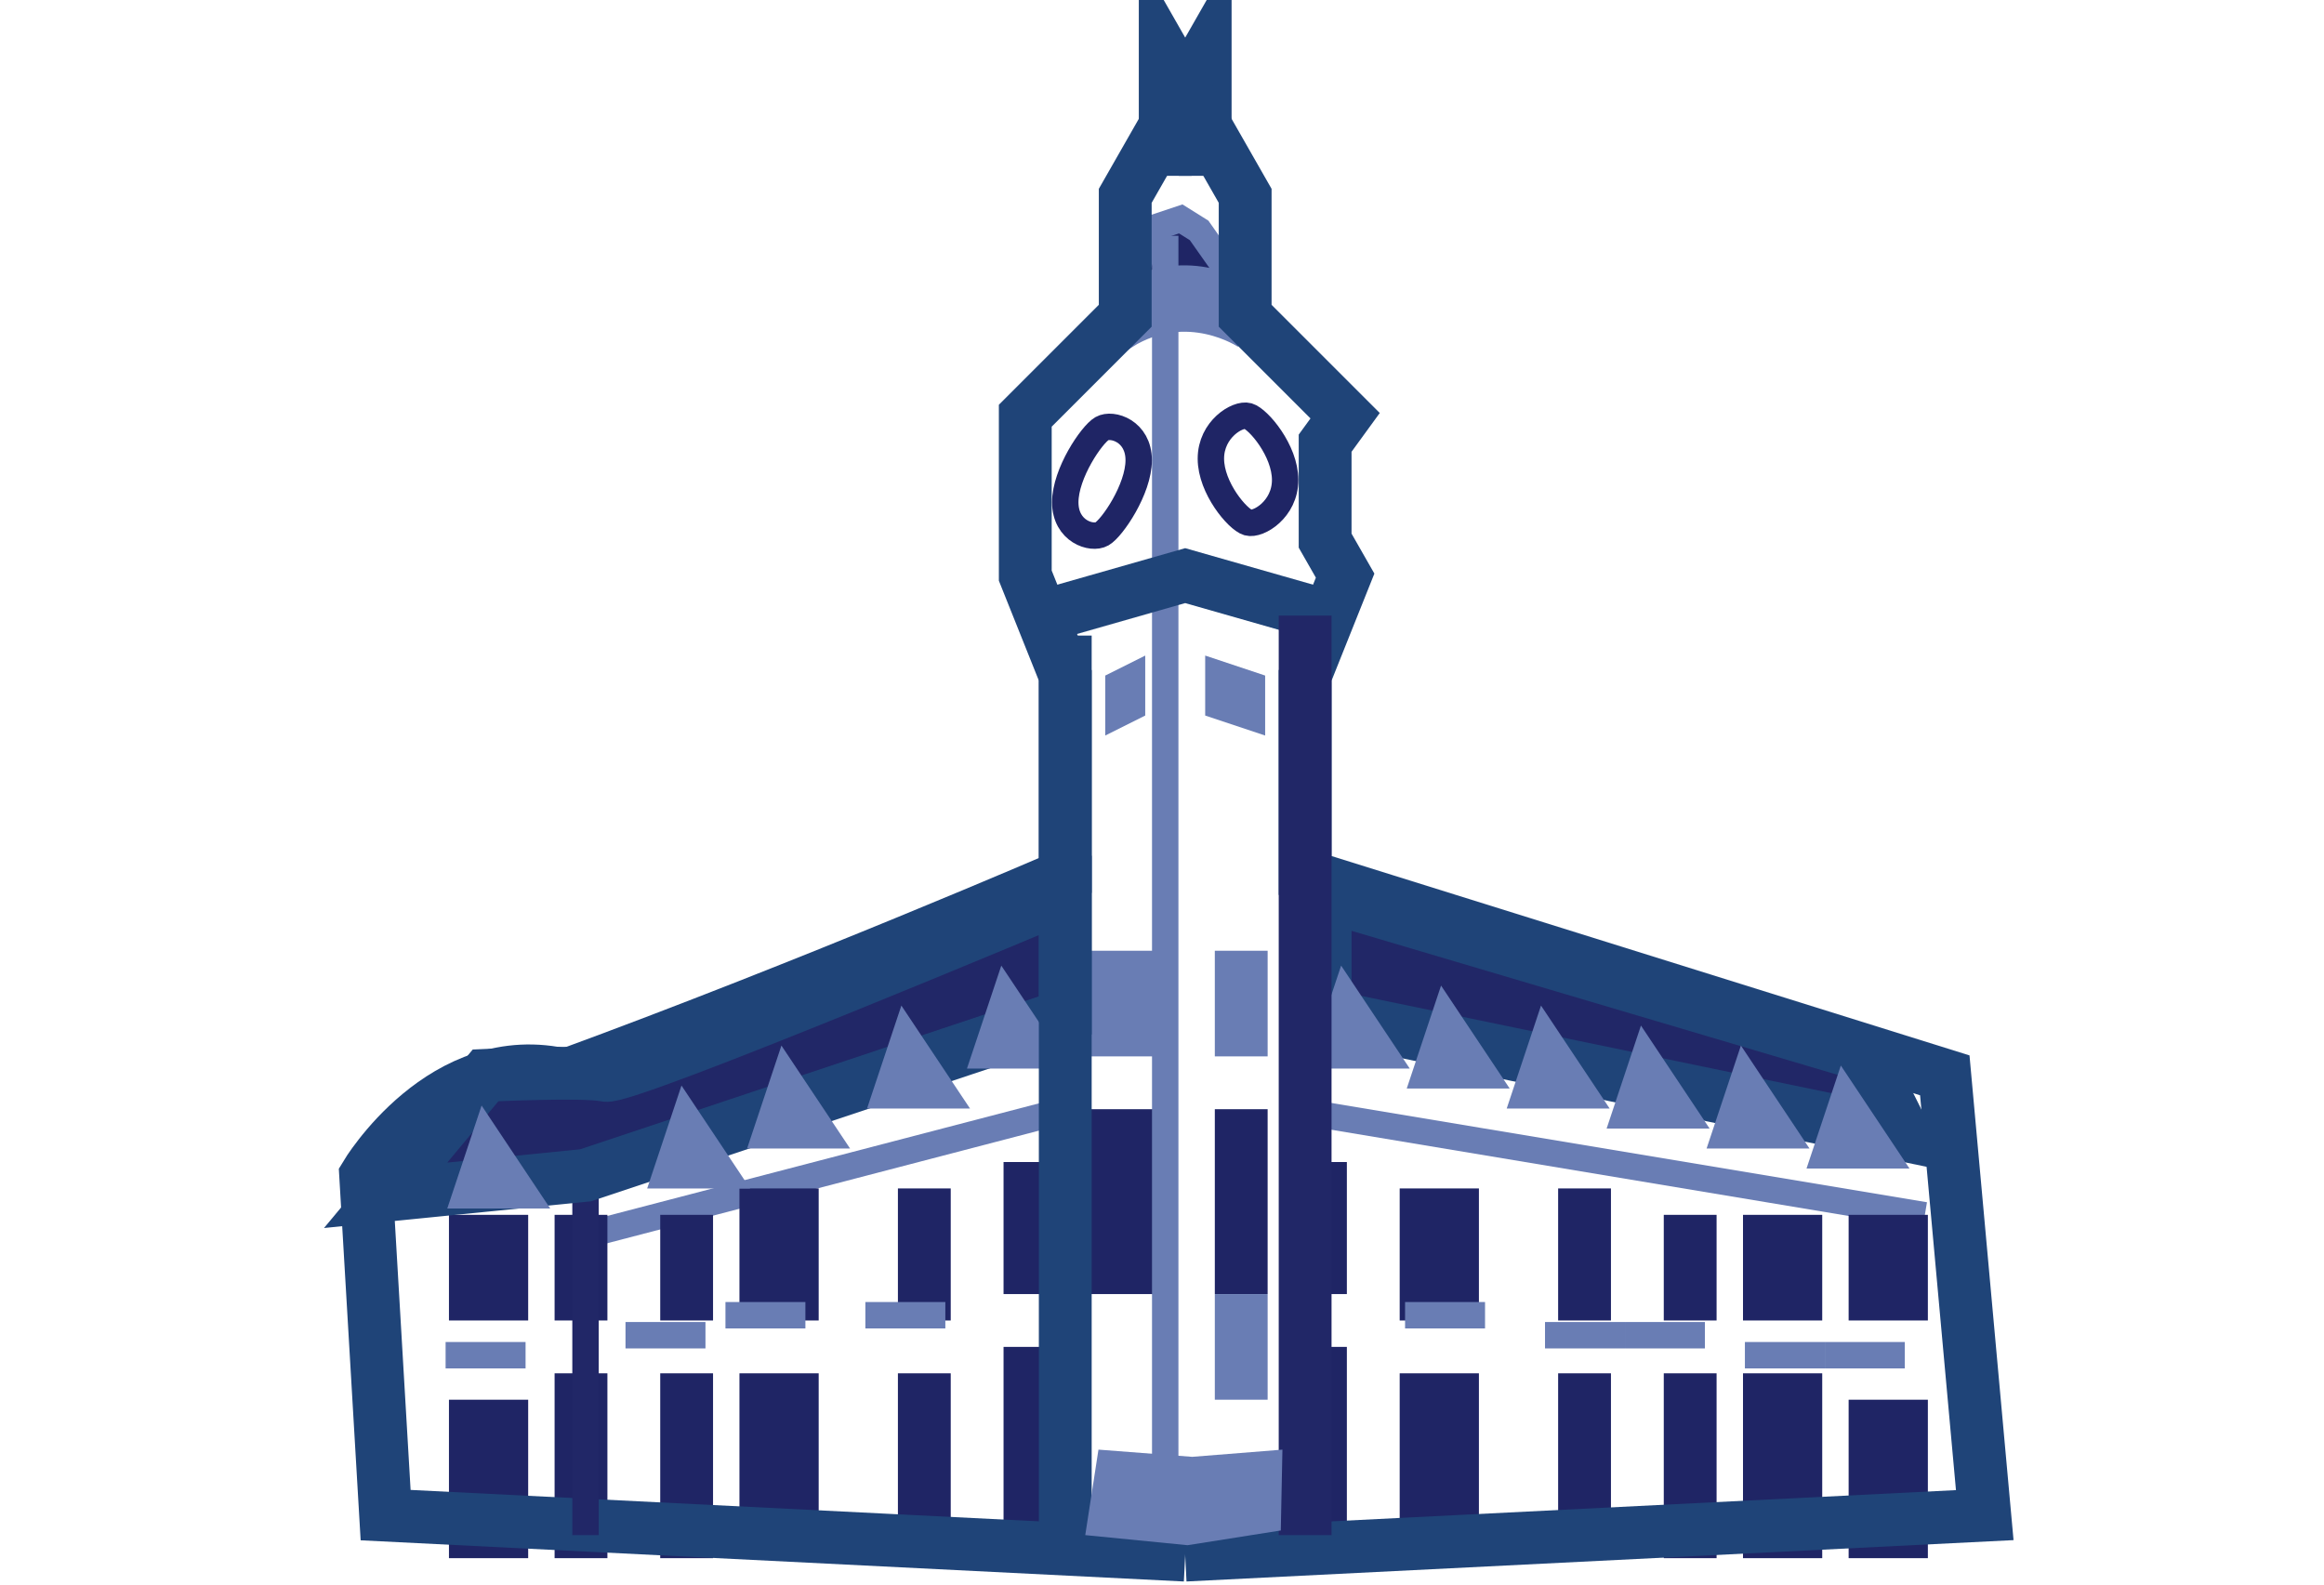 <?xml version="1.0" standalone="no"?>
<!-- Generator: Adobe Fireworks 10, Export SVG Extension by Aaron Beall (http://fireworks.abeall.com) . Version: 0.6.0  -->
<!DOCTYPE svg PUBLIC "-//W3C//DTD SVG 1.1//EN" "http://www.w3.org/Graphics/SVG/1.1/DTD/svg11.dtd">
<svg id="" viewBox="0 0 88 60" style="background-color:#ffffff00" version="1.1"
	xmlns="http://www.w3.org/2000/svg" xmlns:xlink="http://www.w3.org/1999/xlink" xml:space="preserve"
	x="0px" y="0px" width="88px" height="60px"
>
	<g id="Capa%201">
		<g visibility="hidden">
			<path d="M 43.179 6.595 L 43.179 55.405 C 43.179 55.598 42.952 55.754 42.673 55.754 C 42.394 55.754 42.167 55.598 42.167 55.405 L 42.167 6.595 C 42.167 6.401 42.394 6.245 42.673 6.245 C 42.952 6.245 43.179 6.401 43.179 6.595 Z" stroke="#1f2565" stroke-width="1" fill="#00ffff"/>
			<path d="M 46.214 6.595 L 46.214 55.405 C 46.214 55.598 45.988 55.754 45.708 55.754 C 45.429 55.754 45.203 55.598 45.203 55.405 L 45.203 6.595 C 45.203 6.401 45.429 6.245 45.708 6.245 C 45.988 6.245 46.214 6.401 46.214 6.595 Z" stroke="#1f2565" stroke-width="1" fill="#00ffff"/>
			<path d="M 60.381 27.57 L 60.381 55.433 C 60.381 55.611 60.154 55.754 59.875 55.754 C 59.596 55.754 59.369 55.611 59.369 55.433 L 59.369 27.57 C 59.369 27.393 59.596 27.249 59.875 27.249 C 60.154 27.249 60.381 27.393 60.381 27.57 Z" stroke="#1f2565" stroke-width="1" fill="#00ffff"/>
			<path d="M 61.899 27.57 L 61.899 55.433 C 61.899 55.611 61.672 55.754 61.393 55.754 C 61.113 55.754 60.887 55.611 60.887 55.433 L 60.887 27.57 C 60.887 27.393 61.113 27.249 61.393 27.249 C 61.672 27.249 61.899 27.393 61.899 27.57 Z" stroke="#1f2565" stroke-width="1" fill="#00ffff"/>
			<path d="M 44.697 25.098 L 44.697 55.405 C 44.697 55.598 44.47 55.754 44.191 55.754 C 43.911 55.754 43.685 55.598 43.685 55.405 L 43.685 25.098 C 43.685 24.905 43.911 24.748 44.191 24.748 C 44.47 24.748 44.697 24.905 44.697 25.098 Z" stroke="#1f2565" stroke-width="1" fill="#00ffff"/>
			<path d="M 63.922 27.57 L 63.922 55.433 C 63.922 55.611 63.696 55.754 63.416 55.754 C 63.137 55.754 62.91 55.611 62.91 55.433 L 62.91 27.57 C 62.91 27.393 63.137 27.249 63.416 27.249 C 63.696 27.249 63.922 27.393 63.922 27.57 Z" stroke="#1f2565" stroke-width="1" fill="#00ffff"/>
			<path d="M 65.946 58.755 L 63.416 55.254 L 42.673 55.254 L 39.131 58.755 L 65.946 58.755 Z" stroke="#1f2565" stroke-width="1" fill="#9598b6"/>
			<path d="M 59.306 41.161 L 48.054 28.42 " stroke="#1f2565" stroke-width="1" fill="none"/>
			<path d="M 59.087 43.212 L 45.978 28.42 " stroke="#1f2565" stroke-width="1" fill="none"/>
			<path d="M 59.524 46.452 L 45.76 30.687 " stroke="#1f2565" stroke-width="1" fill="none"/>
			<rect x="74" y="28" width="11" height="6" stroke="#b4bed9" stroke-width="1" fill="#b4bed9" rx="1.125" ry="1.125"/>
			<rect x="45" y="45" width="15" height="3" stroke="#1f2565" stroke-width="1" fill="#1f2565"/>
			<rect x="46" y="47" width="14" height="6" stroke="#1f2565" stroke-width="1" fill="none"/>
			<path d="M 76.571 27.249 L 46.214 8.245 " stroke="#1f2565" stroke-width="1" fill="none"/>
			<path d="M 76.065 28.249 L 45.708 9.246 " stroke="#1f2565" stroke-width="1" fill="none"/>
			<path d="M 60.381 19.247 L 46.214 26.249 " stroke="#1f2565" stroke-width="1" fill="none"/>
			<path d="M 61.393 20.248 L 47.226 27.249 " stroke="#1f2565" stroke-width="1" fill="none"/>
			<rect x="45" y="24" width="23" height="2" stroke="#1f2565" stroke-width="1" fill="#1f2565"/>
			<path d="M 63.416 22.248 L 59.369 22.248 L 59.369 27.249 L 71.511 27.249 L 63.416 22.248 Z" stroke="#1f2565" stroke-width="1" fill="#9598b6"/>
			<path d="M 42.167 7.745 C 42.167 7.745 29.794 18.304 8.774 27.249 " stroke="#1f2565" stroke-width="1" fill="none"/>
			<path d="M 43.179 8.745 C 43.179 8.745 33.135 18.287 12.115 27.232 " stroke="#1f2565" stroke-width="1" fill="none"/>
			<path d="M 43.179 11.746 C 43.179 11.746 32.83 23.007 28.679 27.649 " stroke="#1f2565" stroke-width="1" fill="none"/>
			<path d="M 40.021 12.246 C 40.021 12.246 29.057 23.387 24.906 28.03 " stroke="#1f2565" stroke-width="1" fill="none"/>
			<path d="M 6.194 27.392 L 81.984 27.392 C 82.18 27.392 82.339 27.551 82.339 27.746 C 82.339 27.941 82.18 28.099 81.984 28.099 L 6.194 28.099 C 5.998 28.099 5.84 27.941 5.84 27.746 C 5.84 27.551 5.998 27.392 6.194 27.392 Z" stroke="#1f2565" stroke-width="1" fill="#1f2565"/>
		</g>
		<g visibility="hidden">
			<path id="Elipse" d="M 39.972 21.565 C 39.972 19.596 41.593 18 43.594 18 C 45.595 18 47.217 19.596 47.217 21.565 C 47.217 23.534 45.595 25.13 43.594 25.13 C 41.593 25.13 39.972 23.534 39.972 21.565 Z" stroke="#1f2565" stroke-width="2" fill="none"/>
			<path id="Elipse2" d="M 57.632 45.63 C 57.632 43.661 59.254 42.065 61.255 42.065 C 63.255 42.065 64.877 43.661 64.877 45.63 C 64.877 47.599 63.255 49.196 61.255 49.196 C 59.254 49.196 57.632 47.599 57.632 45.63 Z" stroke="#1f2565" stroke-width="2" fill="none"/>
			<path id="Elipse3" d="M 23.217 45.63 C 23.217 43.661 24.839 42.065 26.84 42.065 C 28.84 42.065 30.462 43.661 30.462 45.63 C 30.462 47.599 28.84 49.196 26.84 49.196 C 24.839 49.196 23.217 47.599 23.217 45.63 Z" stroke="#1f2565" stroke-width="2" fill="none"/>
			<path opacity="0.502" d="M 22.897 53.652 L 31.688 53.652 L 34.085 59 L 20.5 59 L 22.897 53.652 Z" stroke="#1f2565" stroke-width="2" fill="#1f2565"/>
			<path opacity="0.502" d="M 57.312 53.652 L 66.103 53.652 L 68.5 59 L 54.915 59 L 57.312 53.652 Z" stroke="#1f2565" stroke-width="2" fill="#1f2565"/>
			<path opacity="0.502" d="M 39.199 29.587 L 47.989 29.587 L 50.387 34.935 L 36.802 34.935 L 39.199 29.587 Z" stroke="#1f2565" stroke-width="2" fill="#1f2565"/>
			<g>
				<path d="M 37.708 54.544 L 44.176 48.007 " stroke="#1f2565" stroke-width="1" fill="none"/>
				<path d="M 51.292 54.544 L 44.176 48.602 " stroke="#1f2565" stroke-width="1" fill="none"/>
				<path d="M 44.176 48.007 L 44.176 40.283 " stroke="#1f2565" stroke-width="1" fill="none"/>
			</g>
		</g>
		<g visibility="hidden">
			<g>
				<g>
					<path d="M 25.638 53.844 L 2.303 34.194 C 2.303 34.194 4.53 32.685 8.48 32.47 C 12.43 32.254 23.579 32.125 23.579 32.125 C 23.579 32.125 29.62 26.934 32.502 25.575 C 35.383 24.216 45.83 19.174 50.346 18.68 C 54.862 18.186 59.269 18.335 59.269 18.335 L 83.633 40.054 C 83.633 40.054 86.624 44.877 86.379 46.604 C 86.133 48.332 86.035 49.017 86.035 49.017 L 25.638 53.844 Z" stroke="#1f2565" stroke-width="2" fill="none"/>
					<rect x="52" y="23" width="2" height="3" fill="#202761"/>
					<rect x="51" y="23" width="2" height="3" fill="#202761"/>
					<rect x="49" y="23" width="2" height="3" fill="#202761"/>
					<rect x="46" y="24" width="3" height="2" fill="#202761"/>
					<rect x="45" y="23" width="2" height="3" fill="#202761"/>
					<rect x="43" y="24" width="2" height="2" fill="#202761"/>
					<rect x="42" y="24" width="2" height="2" fill="#202761"/>
					<rect x="41" y="24" width="2" height="2" fill="#202761"/>
					<rect x="39" y="24" width="2" height="2" fill="#202761"/>
					<rect x="38" y="24" width="2" height="3" fill="#202761"/>
					<rect x="36" y="24" width="2" height="3" fill="#202761"/>
					<rect x="35" y="24" width="2" height="3" fill="#202761"/>
					<rect x="34" y="25" width="2" height="3" fill="#202761"/>
					<rect x="32" y="25" width="2" height="3" fill="#202761"/>
					<rect x="31" y="26" width="2" height="2" fill="#202761"/>
					<rect x="30" y="26" width="2" height="3" fill="#202761"/>
					<path d="M 57.896 22.128 L 81.231 39.02 L 55.151 22.128 L 55.494 25.23 L 82.947 41.088 L 54.464 26.609 L 54.464 29.022 L 83.633 43.157 L 49.66 29.022 L 50.003 30.746 L 83.633 43.846 " stroke="#1f2565" stroke-width="1" fill="none"/>
					<path d="M 25.638 31.78 C 25.638 31.78 40.996 29.189 47.258 31.091 C 53.519 32.992 83.976 44.881 83.976 44.881 " stroke="#1f2565" stroke-width="1" fill="none"/>
					<path d="M 39.813 38.793 C 40.125 38.297 41.529 35.691 41.529 35.691 L 43.588 35.691 L 42.559 38.793 C 42.559 38.793 39.502 39.29 39.813 38.793 Z" fill="#697db4"/>
					<path d="M 53.756 28.293 C 53.756 28.293 41.395 27.354 27.548 29.521 " stroke="#1f2565" stroke-width="1" fill="none"/>
				</g>
				<path d="M 36.562 53.091 L 85.344 50.569 " stroke="#1f2565" stroke-width="2" fill="none"/>
				<path d="M 46.385 36.349 L 82.377 46.051 " stroke="#1f2565" stroke-width="2" fill="none"/>
				<path d="M 49.522 19.722 L 58.703 19.92 L 53.492 23.047 L 39.597 23.493 L 49.522 19.722 Z" fill="#697db4"/>
				<path opacity="0.502" d="M 4.006 34.823 C 25.162 32.179 62.494 50.214 62.494 50.214 L 35.69 52.003 L 26.146 52.108 L 4.006 34.823 Z" fill="#697db4"/>
				<path d="M 29.258 56.136 L 11.394 56.136 C 11.053 56.136 10.778 56.414 10.778 56.758 C 10.778 57.101 11.053 57.379 11.394 57.379 L 29.258 57.379 C 29.599 57.379 29.873 57.101 29.873 56.758 C 29.873 56.414 29.599 56.136 29.258 56.136 Z" fill="#1f2565"/>
				<path d="M 21.69 53.343 L 13.066 53.343 C 12.725 53.343 12.45 53.622 12.45 53.965 C 12.45 54.308 12.725 54.587 13.066 54.587 L 21.69 54.587 C 22.03 54.587 22.306 54.308 22.306 53.965 C 22.306 53.622 22.03 53.343 21.69 53.343 Z" fill="#1f2565"/>
			</g>
			<path d="M 34.89 58.623 L 26.266 58.623 C 25.925 58.623 25.65 58.902 25.65 59.245 C 25.65 59.588 25.925 59.867 26.266 59.867 L 34.89 59.867 C 35.23 59.867 35.506 59.588 35.506 59.245 C 35.506 58.902 35.23 58.623 34.89 58.623 Z" fill="#1f2565"/>
		</g>
		<g>
			<path d="M 42.608 12.713 L 43.667 10.151 L 44.71 9.803 L 45.405 10.237 L 47.149 12.713 C 47.149 12.713 44.982 11.245 42.608 12.713 Z" stroke="#697db4" stroke-width="1" fill="#697db4"/>
			<path d="M 42.608 11.199 L 43.667 8.637 L 44.71 8.289 L 45.405 8.724 L 47.149 11.199 C 47.149 11.199 44.982 9.732 42.608 11.199 Z" stroke="#697db4" stroke-width="1" fill="#1f2565"/>
			<path d="M 50.177 42.232 L 72.884 46.016 " stroke="#697db4" stroke-width="1" fill="none"/>
			<path d="M 39.58 42.232 L 22.171 46.773 " stroke="#697db4" stroke-width="1" fill="none"/>
			<rect x="53" y="52" width="3" height="7" fill="#1f2565"/>
			<rect x="49" y="51" width="2" height="7" fill="#1f2565"/>
			<rect x="46" y="42" width="2" height="7" fill="#1f2565"/>
			<path d="M 45.635 24.823 L 47.906 25.58 L 47.906 27.851 L 45.635 27.094 L 45.635 24.823 Z" fill="#697db4"/>
			<rect x="46" y="36" width="2" height="4" fill="#697db4"/>
			<rect x="46" y="49" width="2" height="4" fill="#697db4"/>
			<rect x="41" y="42" width="3" height="7" fill="#1f2565"/>
			<path d="M 41.851 25.58 L 43.365 24.823 L 43.365 27.094 L 41.851 27.851 L 41.851 25.58 Z" fill="#697db4"/>
			<rect x="41" y="36" width="3" height="4" fill="#697db4"/>
			<rect x="53" y="45" width="3" height="5" fill="#1f2565"/>
			<rect x="49" y="44" width="2" height="5" fill="#1f2565"/>
			<rect x="63" y="52" width="2" height="7" fill="#1f2565"/>
			<rect x="63" y="46" width="2" height="4" fill="#1f2565"/>
			<rect x="59" y="52" width="2" height="7" fill="#1f2565"/>
			<rect x="59" y="45" width="2" height="5" fill="#1f2565"/>
			<rect x="66" y="52" width="3" height="7" fill="#1f2565"/>
			<rect x="66" y="46" width="3" height="4" fill="#1f2565"/>
			<rect x="70" y="53" width="3" height="6" fill="#1f2565"/>
			<rect x="70" y="46" width="3" height="4" fill="#1f2565"/>
			<g>
				<rect x="34" y="52" width="2" height="7" fill="#1f2565"/>
				<rect x="38" y="51" width="3" height="7" fill="#1f2565"/>
				<rect x="34" y="45" width="2" height="5" fill="#1f2565"/>
				<rect x="38" y="44" width="3" height="5" fill="#1f2565"/>
				<rect x="25" y="52" width="2" height="7" fill="#1f2565"/>
				<rect x="25" y="46" width="2" height="4" fill="#1f2565"/>
				<rect x="28" y="52" width="3" height="7" fill="#1f2565"/>
				<rect x="28" y="45" width="3" height="5" fill="#1f2565"/>
				<rect x="21" y="52" width="2" height="7" fill="#1f2565"/>
				<rect x="21" y="46" width="2" height="4" fill="#1f2565"/>
				<rect x="17" y="53" width="3" height="6" fill="#1f2565"/>
				<rect x="17" y="46" width="3" height="4" fill="#1f2565"/>
			</g>
			<path d="M 44.878 58.884 L 14.602 57.37 L 13.846 44.503 C 13.846 44.503 16.773 39.586 21.415 40.718 C 30.763 37.291 40.337 33.149 40.337 33.149 L 40.337 25.58 L 38.823 21.796 L 38.823 15.741 L 42.608 11.956 L 42.608 7.415 L 45.635 2.116 L 45.635 6.658 " stroke="#1f4478" stroke-width="2" fill="none"/>
			<path d="M 44.878 58.884 L 75.154 57.37 L 73.641 40.718 L 49.42 33.149 L 49.42 25.58 L 50.934 21.796 L 50.177 20.471 L 50.177 16.781 L 50.934 15.741 L 47.149 11.956 L 47.149 7.415 L 44.122 2.116 L 44.122 6.658 " stroke="#1f4478" stroke-width="2" fill="none"/>
			<path d="M 44.122 8.928 L 44.122 58.127 " stroke="#697db4" stroke-width="1" fill="none"/>
			<path d="M 22.171 41.239 L 22.171 58.127 " stroke="#212767" stroke-width="1" fill="none"/>
			<path d="M 39.58 23.309 L 44.878 21.796 L 50.177 23.309 " stroke="#1f4478" stroke-width="2" fill="none"/>
			<path id="Elipse4" d="M 45.851 17.366 C 45.851 16.253 46.868 15.642 47.257 15.753 C 47.645 15.865 48.663 17.059 48.663 18.173 C 48.663 19.286 47.645 19.897 47.257 19.786 C 46.868 19.674 45.851 18.48 45.851 17.366 Z" stroke="#1f2565" stroke-width="1" fill="none"/>
			<path id="Elipse5" d="M 40.337 19.02 C 40.337 17.919 41.343 16.449 41.727 16.229 C 42.111 16.009 43.118 16.324 43.118 17.425 C 43.118 18.526 42.111 19.996 41.727 20.216 C 41.343 20.436 40.337 20.121 40.337 19.02 Z" stroke="#1f2565" stroke-width="1" fill="none"/>
			<path d="M 14.602 45.26 L 22.171 44.503 L 40.337 38.447 L 40.337 33.906 C 40.337 33.906 23.708 40.899 22.928 40.718 C 22.148 40.538 18.387 40.718 18.387 40.718 L 14.602 45.26 Z" stroke="#1f4478" stroke-width="2" fill="#212767"/>
			<path d="M 27.47 44.503 L 25.956 42.232 L 25.199 44.503 L 27.47 44.503 Z" stroke="#697db4" stroke-width="1" fill="#697db4"/>
			<path d="M 19.901 45.26 L 18.387 42.989 L 17.63 45.26 L 19.901 45.26 Z" stroke="#697db4" stroke-width="1" fill="#697db4"/>
			<path d="M 31.254 42.989 L 29.74 40.718 L 28.983 42.989 L 31.254 42.989 Z" stroke="#697db4" stroke-width="1" fill="#697db4"/>
			<path d="M 35.796 41.475 L 34.282 39.204 L 33.525 41.475 L 35.796 41.475 Z" stroke="#697db4" stroke-width="1" fill="#697db4"/>
			<path d="M 39.58 39.961 L 38.066 37.691 L 37.309 39.961 L 39.58 39.961 Z" stroke="#697db4" stroke-width="1" fill="#697db4"/>
			<path d="M 50.177 38.447 L 50.177 33.906 L 70.613 39.961 L 72.127 42.989 L 50.177 38.447 Z" stroke="#1f4478" stroke-width="2" fill="#212767"/>
			<path d="M 40.337 24.066 L 40.337 58.127 " stroke="#1f4478" stroke-width="2" fill="none"/>
			<path d="M 52.447 39.961 L 50.934 37.691 L 50.177 39.961 L 52.447 39.961 Z" stroke="#697db4" stroke-width="1" fill="#697db4"/>
			<path d="M 49.42 23.309 L 49.42 58.127 " stroke="#212767" stroke-width="2" fill="none"/>
			<path d="M 56.232 40.718 L 54.718 38.447 L 53.961 40.718 L 56.232 40.718 Z" stroke="#697db4" stroke-width="1" fill="#697db4"/>
			<path d="M 60.017 41.475 L 58.503 39.204 L 57.746 41.475 L 60.017 41.475 Z" stroke="#697db4" stroke-width="1" fill="#697db4"/>
			<path d="M 63.801 42.232 L 62.287 39.961 L 61.53 42.232 L 63.801 42.232 Z" stroke="#697db4" stroke-width="1" fill="#697db4"/>
			<path d="M 67.585 42.989 L 66.072 40.718 L 65.315 42.989 L 67.585 42.989 Z" stroke="#697db4" stroke-width="1" fill="#697db4"/>
			<path d="M 71.37 43.746 L 69.856 41.475 L 69.099 43.746 L 71.37 43.746 Z" stroke="#697db4" stroke-width="1" fill="#697db4"/>
			<path d="M 41.094 58.127 L 41.594 54.89 L 45.145 55.163 L 48.56 54.89 L 48.498 57.951 L 44.968 58.509 L 41.094 58.127 Z" fill="#697db4"/>
			<path d="M 16.873 51.315 L 19.901 51.315 " stroke="#697db4" stroke-width="1" fill="none"/>
			<path d="M 23.685 50.558 L 26.713 50.558 " stroke="#697db4" stroke-width="1" fill="none"/>
			<path d="M 27.47 49.801 L 30.497 49.801 " stroke="#697db4" stroke-width="1" fill="none"/>
			<path d="M 32.768 49.801 L 35.796 49.801 " stroke="#697db4" stroke-width="1" fill="none"/>
			<path d="M 53.204 49.801 L 56.232 49.801 " stroke="#697db4" stroke-width="1" fill="none"/>
			<path d="M 58.503 50.558 L 61.53 50.558 " stroke="#697db4" stroke-width="1" fill="none"/>
			<path d="M 61.53 50.558 L 64.558 50.558 " stroke="#697db4" stroke-width="1" fill="none"/>
			<path d="M 66.072 51.315 L 69.099 51.315 " stroke="#697db4" stroke-width="1" fill="none"/>
			<path d="M 69.099 51.315 L 72.127 51.315 " stroke="#697db4" stroke-width="1" fill="none"/>
		</g>
		<g visibility="hidden">
			<rect opacity="0.502" x="26" y="29" width="12" height="15" fill="#b4bed9"/>
			<path opacity="0.502" d="M 39 37 L 56 43 L 56 51 L 46 44 L 39 42 L 39 37 Z" fill="#b4bed9"/>
			<g>
				<path d="M 65.191 27.006 C 64.822 26.473 64.089 26.339 63.554 26.707 C 63.018 27.074 62.883 27.804 63.252 28.338 C 64.818 30.599 65.645 33.326 65.645 36.224 C 65.645 39.112 64.78 41.935 63.209 44.175 C 62.836 44.706 62.967 45.437 63.499 45.808 C 63.705 45.951 63.94 46.02 64.173 46.02 C 64.545 46.02 64.91 45.845 65.139 45.519 C 67.011 42.851 68 39.637 68 36.224 C 68 32.848 67.028 29.661 65.191 27.006 Z" stroke="#ffffff" stroke-width="1" fill="#1f2565"/>
				<path d="M 61.322 30.319 C 60.953 29.786 60.219 29.652 59.684 30.02 C 59.149 30.387 59.014 31.117 59.383 31.65 C 60.292 32.963 60.773 34.55 60.773 36.238 C 60.773 37.92 60.27 39.562 59.358 40.862 C 58.986 41.393 59.115 42.124 59.649 42.495 C 59.854 42.638 60.089 42.707 60.322 42.707 C 60.694 42.707 61.059 42.532 61.288 42.206 C 62.492 40.491 63.127 38.427 63.127 36.238 C 63.127 34.072 62.503 32.026 61.322 30.319 Z" stroke="#ffffff" stroke-width="1" fill="#1f2565"/>
				<path d="M 56.678 18 C 56.094 18 55.555 18.323 55.078 18.958 C 55.039 19.008 51.106 24.049 41.29 27.063 C 40.358 27.349 39.328 27.551 39.318 27.553 C 39.085 27.598 38.861 27.671 38.646 27.767 C 38.233 27.088 37.487 26.631 36.633 26.631 L 26.726 26.631 C 25.428 26.631 24.371 27.683 24.371 28.977 L 24.371 30.264 C 24.206 30.238 24.037 30.224 23.863 30.224 C 22.284 30.224 21 31.341 21 32.713 L 21 39.196 C 21 40.569 22.284 41.686 23.863 41.686 C 24.037 41.686 24.206 41.672 24.371 41.646 L 24.371 42.699 C 24.371 43.992 25.428 45.044 26.726 45.044 L 27.044 45.044 L 30.034 57.392 C 30.388 58.855 31.848 60 33.359 60 L 36.523 60 C 37.349 60 38.096 59.654 38.573 59.051 C 39.05 58.447 39.213 57.643 39.019 56.843 L 36.163 45.044 L 36.633 45.044 C 37.487 45.044 38.234 44.587 38.647 43.908 C 38.861 44.003 39.085 44.076 39.318 44.121 C 39.328 44.123 40.358 44.325 41.289 44.612 C 51.106 47.632 55.039 52.668 55.075 52.715 C 55.555 53.352 56.094 53.675 56.677 53.675 L 56.677 53.675 C 57.254 53.675 57.758 53.35 58.026 52.805 C 58.179 52.492 58.254 52.117 58.254 51.66 L 58.254 20.015 C 58.254 18.057 56.839 18 56.678 18 ZM 23.863 39.341 C 23.573 39.341 23.4 39.221 23.355 39.165 L 23.355 32.745 C 23.4 32.688 23.573 32.569 23.863 32.569 C 24.153 32.569 24.326 32.688 24.371 32.745 L 24.371 39.165 C 24.326 39.221 24.153 39.341 23.863 39.341 ZM 36.73 57.392 C 36.756 57.498 36.745 57.572 36.723 57.6 C 36.702 57.627 36.631 57.655 36.523 57.655 L 33.359 57.655 C 32.928 57.655 32.424 57.26 32.323 56.843 L 29.467 45.044 L 33.741 45.044 L 36.73 57.392 ZM 26.726 42.699 L 26.726 39.196 L 26.726 32.713 L 26.726 28.977 L 36.633 28.977 L 36.633 30.799 C 36.633 30.799 36.633 30.799 36.633 30.8 L 36.633 40.874 C 36.633 40.877 36.633 40.88 36.633 40.883 L 36.633 42.699 L 26.726 42.699 ZM 55.9 50.134 C 54.065 48.307 49.739 44.757 41.984 42.371 C 40.93 42.047 39.816 41.829 39.77 41.819 C 39.368 41.741 38.988 41.282 38.988 40.874 L 38.988 30.8 C 38.988 30.392 39.368 29.933 39.769 29.855 C 39.816 29.845 40.929 29.628 41.984 29.304 C 49.737 26.923 54.064 23.372 55.9 21.543 L 55.9 50.134 Z" stroke="#ffffff" stroke-width="1" fill="#1f2565"/>
			</g>
		</g>
	</g>
</svg>